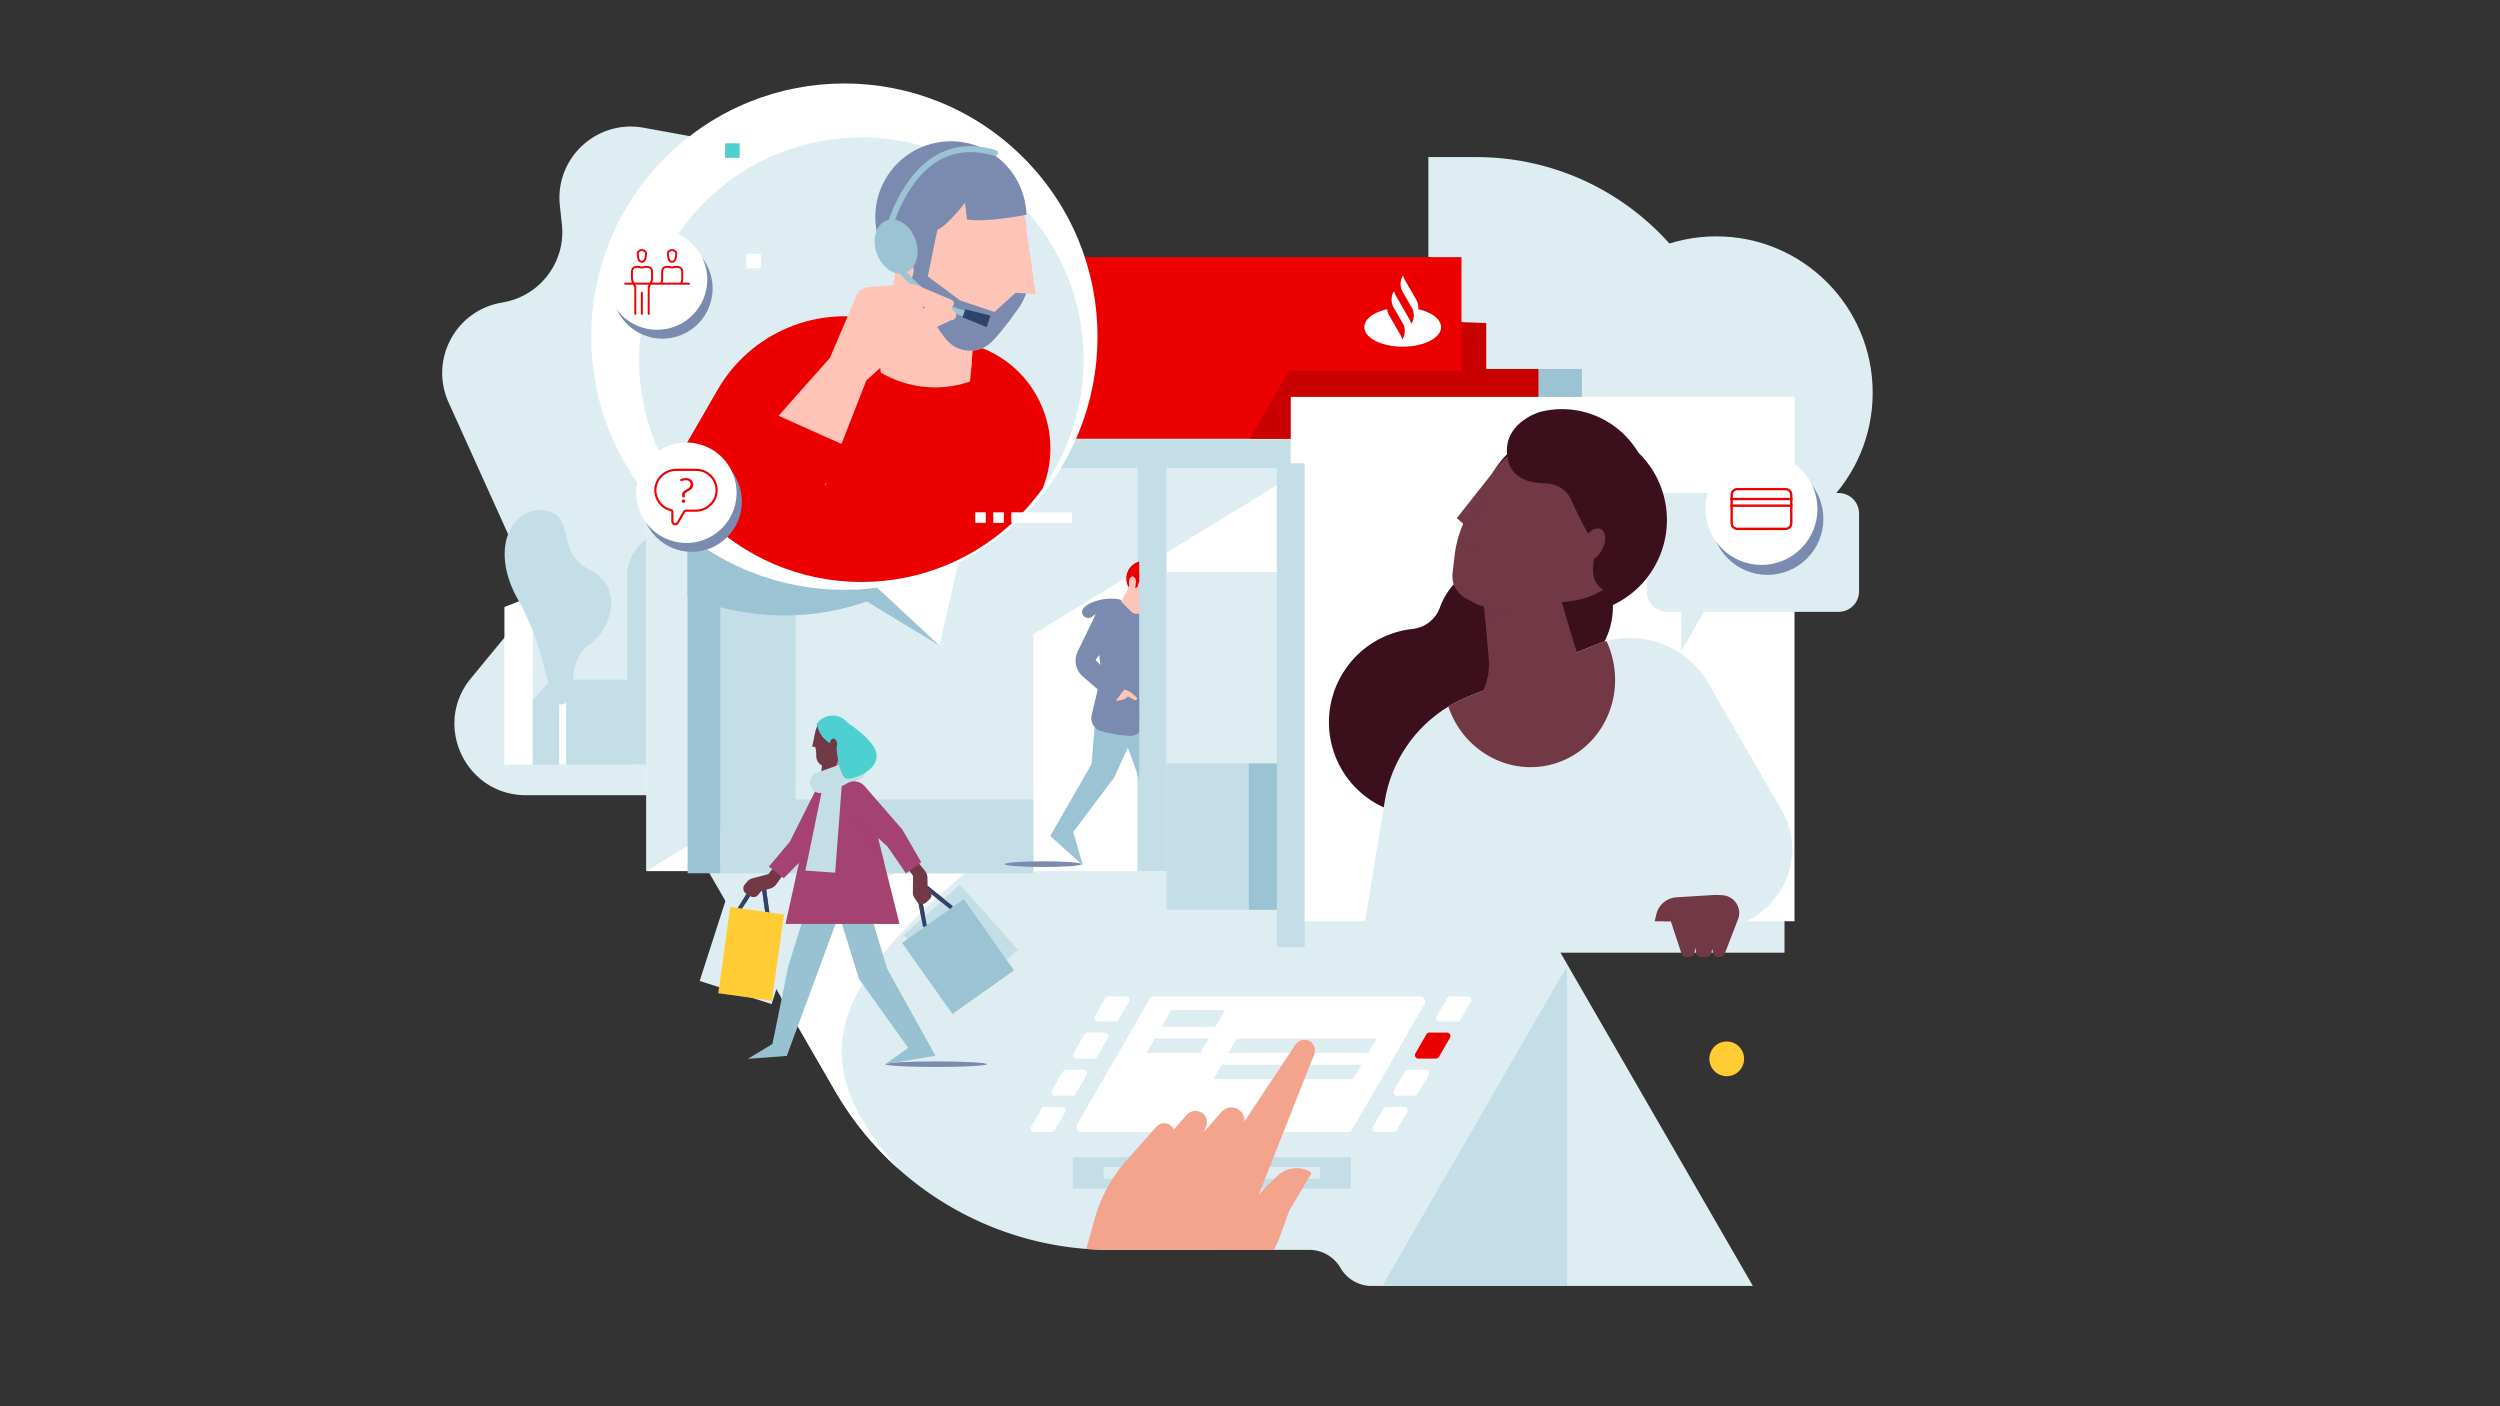 <?xml version="1.0" encoding="UTF-8"?>
<svg xmlns="http://www.w3.org/2000/svg" xmlns:xlink="http://www.w3.org/1999/xlink" viewBox="0 0 1920 1080" width="1280" height="720"><rect x="0" y="0" width="1920" height="1080" fill="#333333" stroke="none"/><switch><g><circle cx="1318.13" cy="301.62" r="120.1" fill="#deedf2"/><path fill="#deedf2" d="M399.17 430.15c7.56 18.59 4.37 39.93-8.46 55.52l-29.12 35.36a56.236 56.236 0 0 0-8.37 13.71c-1.49 3.51-2.58 7.1-3.27 10.71-6.13 31.73 17.43 65.26 53.97 65.26h123.92c40.16 0 66.7-41.77 49.64-78.13l-10.76-22.9c-10.98-23.41-4.13-51.31 16.46-66.96l32.76-24.88 15.68-11.92c32.82-24.93 27.43-75.81-9.89-93.3-20.55-9.63-31.57-29.58-31.57-49.77 0-14.71 5.85-29.55 18.14-40.62l12.57-11.32c33.84-30.48 17.92-86.54-26.88-94.69L494.28 98.1c-36.07-6.56-68.29 23.44-64.3 59.89l1.55 14.25c3.11 28.48-16.24 54.55-44.4 59.83l-2.76.52c-34.93 6.55-54.5 44.07-39.87 76.46l11.25 24.9 42.61 94.3c.28.63.55 1.25.81 1.9zM1332.79 404.71h-235.81V120.65h36.75c109.94 0 199.06 89.12 199.06 199.06v85z"/><path fill="#deedf2" d="M999.96 361.13h370.54v370.54H999.96z"/><path fill="#deedf2" d="M1346.22 987.62h-292.71c-9.9 0-19.06-5.28-24-13.86a27.877 27.877 0 0 0-10.15-10.14c-4.15-2.4-8.91-3.72-13.88-3.72H852.95c-23.71 0-46.94-3.44-69.07-9.96-59.36-17.49-110.82-57.17-142.62-112.27L459.22 522.38H911.2l97.11 168.19h166.41l29.19 50.56 82.46 142.83 59.85 103.66z"/><path fill="#c3dee7" d="M823.91 888.75h213.61v24.2H823.91z"/><path fill="#deedf2" d="M847.54 896.35h166.36v8.99H847.54z"/><path fill="#fff" d="M1094.01 771.24l-55.51 96.14a4.023 4.023 0 0 1-3.48 2.01H830.88c-3.1 0-5.03-3.35-3.49-6.03l55.51-96.14a4.036 4.036 0 0 1 3.48-2.01h204.15c3.09 0 5.03 3.35 3.48 6.03z"/><path fill="#fff" d="M875.29 817.7h41.36l-6.39 11.07H868.9zM886.88 797.63h41.35l-6.38 11.05H880.5zM899.53 775.72h41.35l-7.44 12.89h-41.35z"/><path fill="#fff" d="M875.29 817.7h41.36l-6.39 11.07H868.9zM886.88 797.63h41.35l-6.38 11.05H880.5zM940.88 775.72l-7.44 12.89h-41.35l7.44-12.89z"/><path fill="#deedf2" d="M1045.65 817.7l-6.39 11.07H931.85l6.4-11.07zM928.23 797.63l-6.38 11.05H880.5l6.38-11.05zM1057.24 797.63l-6.38 11.05H943.45l6.38-11.05zM940.88 775.72l-7.44 12.89h-41.35l7.44-12.89z"/><path fill="#9bc3d3" d="M936.32 869.39h-10.43a8.811 8.811 0 0 1 5.21-1.63c2.03.02 3.81.62 5.22 1.63z"/><path fill="#fff" d="M1064.82 850.08h13.55c2.03 0 3.31 2.2 2.29 3.97l-8.1 14.02a2.63 2.63 0 0 1-2.29 1.32h-13.55c-2.04 0-3.31-2.2-2.29-3.97l8.1-14.02a2.65 2.65 0 0 1 2.29-1.32zM1097.12 825.54l-8.47 14.68a2.63 2.63 0 0 1-2.29 1.32h-13.55c-2.04 0-3.31-2.2-2.29-3.97l8.48-14.68a2.63 2.63 0 0 1 2.29-1.32h13.55c2.02 0 3.3 2.21 2.28 3.97z"/><path fill="#ec0000" d="M1113.58 797.02l-8.47 14.68a2.63 2.63 0 0 1-2.29 1.32h-13.55c-2.04 0-3.31-2.2-2.29-3.97l8.48-14.68a2.63 2.63 0 0 1 2.29-1.32h13.55c2.03.01 3.3 2.21 2.28 3.97z"/><path fill="#fff" d="M1129.66 769.17l-8.09 14.01a2.63 2.63 0 0 1-2.29 1.32h-13.55c-2.03 0-3.31-2.2-2.29-3.96l8.09-14.01a2.63 2.63 0 0 1 2.29-1.32h13.55c2.04 0 3.31 2.2 2.29 3.96z"/><g fill="#fff"><path d="M802.2 850.08h13.55c2.04 0 3.31 2.2 2.29 3.97l-8.09 14.01c-.47.82-1.35 1.32-2.29 1.32H794.1c-2.04 0-3.31-2.2-2.29-3.97l8.09-14.01c.48-.81 1.35-1.32 2.3-1.32zM834.49 825.54l-8.47 14.68c-.47.82-1.35 1.32-2.29 1.32h-13.55c-2.04 0-3.31-2.2-2.29-3.97l8.48-14.68c.47-.82 1.35-1.32 2.29-1.32h13.54c2.04 0 3.31 2.21 2.29 3.97zM850.96 797.02l-8.47 14.68c-.47.82-1.35 1.32-2.29 1.32h-13.55c-2.04 0-3.31-2.2-2.29-3.97l8.48-14.68c.47-.82 1.35-1.32 2.29-1.32h13.54c2.03.01 3.31 2.21 2.29 3.97zM867.04 769.18l-8.09 14.01c-.47.82-1.35 1.32-2.29 1.32h-13.54c-2.04 0-3.31-2.2-2.29-3.97l8.09-14.01c.47-.82 1.35-1.32 2.29-1.32h13.54c2.03 0 3.3 2.2 2.29 3.97z"/></g><defs><path id="a" d="M1346.22 987.62h-292.7c-9.9 0-19.06-5.28-24.01-13.86-2.49-4.28-6.01-7.76-10.15-10.14-4.15-2.4-8.91-3.72-13.87-3.72H852.95c-23.71 0-46.94-3.44-69.07-9.96-59.37-17.49-110.83-57.17-142.63-112.27L459.22 522.38H911.2l97.11 168.19h166.41l171.5 297.05z"/></defs><clipPath id="b"><use overflow="visible" xlink:href="#a"/></clipPath><g fill="#f4a48d" clip-path="url(#b)"><path d="M1009.22 809.74l-42.72 108.1 5.51-5.98 8.99-8.68c6.87-6.61 17.31-7.83 25.51-2.98.42.25.55.8.3 1.22l-16.86 28.54-1.87 5.28-3.73 10.53a120.025 120.025 0 0 1-23.82 40.14c-.69.78-1.41 1.55-2.13 2.32 0 0-.01 0-.01.01-1.71 1.8-3.51 3.69-5.35 5.65-13.24 14-29.74 31.47-42.46 44.95l-17.57 37.19H893l-18.97 40.16h-.01l-62.15-15.64-52.2-13.14 57.73-67.86 23.36-83.68a112.93 112.93 0 0 1 24.3-44.59l22.96-25.87a8.14 8.14 0 0 1 5.04-2.66c3.79-.49 7.01 1.64 8.42 4.68l9.98-11.25a8.839 8.839 0 0 1 8.33-2.8c5.94 1.16 8.71 6.95 6.25 12.47l-1.54 3.47 13.48-15.19c1.7-1.91 4-3.21 6.53-3.51 6.5-.77 11.64 4.64 11.25 10.63l39-58.8c1.88-2.83 5.29-4.34 8.58-3.66.18.04.35.08.52.13 4.68 1.33 7.12 6.37 5.36 10.82z"/><path d="M1009.22 809.74l-42.72 108.1 5.51-5.98 8.99-8.68c6.87-6.61 17.31-7.83 25.51-2.98.42.25.55.8.3 1.22l-16.86 28.54-1.87 5.28-3.72 10.53a119.72 119.72 0 0 1-23.83 40.14c-.69.78-1.41 1.55-2.13 2.32 0 0-.01 0-.01.01-1.71 1.8-3.51 3.69-5.35 5.65-13.24 14-29.74 31.47-42.46 44.95l-17.57 37.19H893l-18.98 40.16-62.15-15.64 28.4-60.21s81.76-46.38 103.18-88.38c23.72-46.51 53.84-131.9 58.49-141 2.46-4.8 2.47-8.87 1.4-12.17.18.04.35.08.52.13 4.68 1.33 7.12 6.37 5.36 10.82z" opacity=".6"/></g><g clip-path="url(#b)"><path fill="#fff" d="M786.29 634.1c-17.95 14.11-35.26 27.84-51.74 42.04-16.45 14.17-31.99 28.78-45.72 44.05-13.66 15.27-25.37 31.39-32.99 47.83-3.79 8.21-6.61 16.44-8.04 24.62-.15 1.02-.31 2.05-.5 3.06-.08.51-.2 1.02-.25 1.53l-.14 1.53-.31 3.05c-.07.51-.08 1.02-.08 1.52l-.03 1.52c-.02 1.02-.07 2.03-.12 3.04l.12 3.05c.05 1.02.02 2.03.13 3.05l.35 3.05c.15 1.01.12 2.04.36 3.05l.54 3.06c.25 2.04.9 4.08 1.38 6.12.39 2.06 1.17 4.09 1.78 6.14.35 1.02.57 2.06 1.03 3.07.41 1.02.83 2.04 1.21 3.07 3.22 8.21 7.57 16.38 12.59 24.48 5.23 8.03 11.09 15.98 17.48 23.79 6.53 7.73 13.36 15.45 20.72 22.92 14.62 15.01 30.51 29.58 46.97 44.04l6.16 5.47c2.08 1.8 4.19 3.57 6.27 5.4 2.09 1.82 4.18 3.64 6.25 5.49l6.33 5.44c2.11 1.83 4.23 3.65 6.32 5.53l3.15 2.81 3.2 2.74c4.24 3.73 8.5 7.45 12.65 11.46-5.6-1.24-11.07-2.75-16.58-4.26l-4.1-1.19-4.06-1.29c-2.72-.85-5.4-1.77-8.1-2.67-2.69-.93-5.4-1.81-8.06-2.81s-5.31-2.03-7.96-3.07c-2.66-1.03-5.29-2.1-7.94-3.16-2.64-1.08-5.22-2.29-7.84-3.43l-7.81-3.54-1.95-.89-1.92-.96-3.84-1.93c-5.11-2.59-10.27-5.15-15.24-8.07-2.51-1.42-5.03-2.83-7.53-4.29-2.51-1.44-4.93-3.04-7.41-4.57l-7.36-4.7c-2.42-1.65-4.8-3.35-7.2-5.04-2.38-1.72-4.84-3.31-7.14-5.19l-7-5.47c-2.36-1.78-4.58-3.81-6.85-5.76-2.25-1.98-4.56-3.88-6.75-5.97-4.33-4.24-8.79-8.33-12.86-12.98l-3.12-3.41a57.35 57.35 0 0 1-3.03-3.53l-5.89-7.29c-7.58-10.06-14.41-21.11-19.85-33.26-1.33-3.06-2.69-6.09-3.75-9.32-1.1-3.2-2.31-6.34-3.13-9.69-.86-3.32-1.82-6.6-2.37-10.03-.63-3.4-1.32-6.79-1.6-10.28l-.51-5.21c-.15-1.74-.13-3.49-.2-5.24l-.1-5.25c.07-1.75.15-3.5.26-5.24l.16-2.62c.05-.87.11-1.75.23-2.61l.67-5.19.35-2.59c.12-.86.32-1.7.48-2.56.33-1.7.7-3.39 1.06-5.09 3.07-13.5 8.37-26.09 14.91-37.41l2.49-4.22c.82-1.42 1.75-2.72 2.62-4.08l2.7-4.01 2.84-3.84c.96-1.27 1.88-2.58 2.87-3.8l3-3.65c1.97-2.46 4.1-4.72 6.17-7.05 8.44-9.11 17.47-17.28 26.96-24.56 9.47-7.3 19.32-13.82 29.43-19.65 10.12-5.83 20.47-11.04 31.05-15.6 10.58-4.56 21.34-8.54 32.28-11.87 10.98-3.25 22.06-6.09 33.45-7.63z"/></g><circle cx="1326.13" cy="813.19" r="13.34" fill="#fc3"/><defs><path id="c" d="M322.64 306.15h331.88v281.08H322.64z"/></defs><clipPath id="d"><use overflow="visible" xlink:href="#c"/></clipPath><g clip-path="url(#d)"><path fill="#deedf2" d="M495.013 543.597h-85.86v-85.86h85.86z"/><path fill="#fff" d="M554.71 622.26h21.74V366.02l-21.74 8.41zM484.14 657.91h21.74v-223.9l-21.74 8.41zM387.4 657.91h21.75V457.73l-21.75 8.41z"/><path fill="#c3dee7" d="M601.048 622.257h-24.59v-256.24h24.59z"/><path fill="#c3dee7" d="M588.75 631.33h24.59V399.68c0-13.58-11.01-24.59-24.59-24.59v256.24z"/><path fill="#c3dee7" d="M530.09 466.32c32.97 0 59.69 26.73 59.69 59.69V657.9h-59.69V466.32z"/><path fill="#c3dee7" d="M516.49 407.66h24.81v223.9h-59.7V442.55c0-19.27 15.62-34.89 34.89-34.89z"/><path fill="#c3dee7" d="M484.138 657.907h-53.25v-128.74h53.25z"/><path fill="#fff" d="M452.085 488.3h-9.25v-17.75h9.25z"/><path fill="#c3dee7" d="M423.6 521.93h60.54v15.65h-74.99z"/><path fill="#c3dee7" d="M430.885 657.905h-21.73v-120.33h21.73z"/><path fill="#fff" d="M429.46 486.47h5.33v174.32h-5.33z"/><path fill="#c3dee7" d="M430.49 541.14c5.47-.48 9.54-5.2 9.3-10.68-.46-10.56.92-26.93 12.42-34.94 17.77-12.38 27.38-44.94.43-58.14-26.95-13.2-9.59-41.82-34.27-45.27-24.69-3.45-43.39 28.26-20.27 68.96s22.04 80.97 32.39 80.07z"/></g><defs><path id="e" d="M721.27 14.69h499.43v422.98H721.27z"/></defs><clipPath id="f"><use overflow="visible" xlink:href="#e"/></clipPath><g clip-path="url(#f)"><path fill="#deedf2" d="M980.66 372.003h-129.2v-129.2h129.2z"/><path fill="#fff" d="M964.29 544.03h32.73V207.1l-32.73 12.65zM818.73 544.03h32.72V242.8l-32.72 12.65z"/><path fill="#deedf2" d="M739.774 573.935h-37.01v-432.77h37.01z"/><path fill="#c3dee7" d="M1033.45 255.72c49.61 0 89.83 40.22 89.83 89.83v198.48h-89.83V255.72z"/><path fill="#c3dee7" d="M1086.852 544.03h-89.83V207.09h89.83z"/><path fill="#9bc3d3" d="M1011.1 218.36h75.75v7.25h-75.75zM1011.1 228.71h75.75v7.25h-75.75z"/><path fill="#c3dee7" d="M964.294 544.029h-80.14v-193.74h80.14z"/><path fill="#fff" d="M916.052 288.8h-13.92v-26.71h13.92z"/><path fill="#c3dee7" d="M873.19 339.4h91.1v23.55H851.45zM884.156 544.031h-32.7v-181.08h32.7z"/><path fill="#9bc3d3" d="M997.02 207.1l73.47 336.93h-73.47z"/><path fill="#c3dee7" d="M951.6 242.8c-3.03 5.95-7.08 12.04-12.22 18.17-33.93 40.46-40.94 85.38-52.23 82.27-1.57-.43-2.96-1.16-4.15-2.13V242.8h68.6z"/><path fill="#fff" d="M882.02 286.04h8.02v262.33h-8.02z"/></g><path fill="#c80000" d="M819.02 197.48h280.17v87.25H819.02z"/><path fill="#fff" d="M496.45 249.72h684.96v419.3H496.45z"/><path fill="#9bc3d3" d="M1181.41 249.72h33.48v419.3h-33.48z"/><path fill="#deedf2" d="M496.45 669.01V249.72h684.96zM895.9 439.33h267.55v234.46H895.9z"/><path fill="#c3dee7" d="M895.9 586.42h267.55V698.7H895.9z"/><path fill="#9bc3d3" d="M959.11 586.42h204.34V698.7H959.11z"/><path fill="#c3dee7" d="M496.45 337.67h684.96v21.81H496.45z"/><path fill="#ec0000" d="M496.45 249.72h684.96v87.25H496.45z"/><path fill="#c80000" d="M698.84 336.96H496.45l114.63-86.26 87.76-.98zM1181.41 336.96H959.9l54.16-93.83 167.35 6.59z"/><path fill="#ec0000" d="M803.37 197.48h319.05v87.25H803.37z"/><path fill="#fff" d="M1089.2 237.48c.27-2.5-.24-5.06-1.54-7.3l-1.73-3.01-6.94-12.03c-.66-1.15-1.12-2.38-1.37-3.64l-.36.63a12.025 12.025 0 0 0 0 12.03l7.2 12.48h-.02c1.9 3.64 1.81 8.01-.25 11.58l-.36.63c-.25-1.26-.71-2.49-1.37-3.64l.65 1.13-5.85-10.15-5.36-9.3.16.27c-.66-1.15-1.12-2.38-1.37-3.64l-.36.63a12.025 12.025 0 0 0 0 12.03l.23.39 4.98 8.63 1.73 3.01c2.15 3.72 2.15 8.31 0 12.03l-.36.63c-.25-1.26-.71-2.49-1.37-3.64l.65 1.13-9.32-16.17a12.14 12.14 0 0 1-1.54-4.73c-10.33 2.34-17.53 7.62-17.53 13.75 0 8.31 13.2 15.04 29.47 15.04s29.47-6.73 29.47-15.04c-.01-6.11-7.21-11.39-17.54-13.73"/><path fill="#deedf2" d="M611.08 424.14h182.5v246.54h-182.5z"/><path fill="#c3dee7" d="M611.08 614.01h182.5v56.67h-182.5zM873.57 359.48h22.33v309.54h-22.33zM553.28 359.48h57.8v311.2h-57.8z"/><path fill="#9bc3d3" d="M553.283 670.67h-25.2v-311.2h25.2z"/><g fill="#9bc3d3"><path d="M788.4 333.9c-14.13 47.22-46.12 89.14-92.75 114.72-53.63 29.44-115.08 30.91-167.58 9.32V176.99h240.11a194.84 194.84 0 0 1 20.23 45.25c11.16 37.09 10.7 75.9-.01 111.66z"/><path d="M721.56 495.85l1.92-90.88-79.59 43.67z"/></g><g><g fill="#fff"><ellipse cx="648.46" cy="258.55" rx="194.44" ry="194.44" transform="rotate(-45.001 648.463 258.555)"/><path d="M721.56 495.85l20.2-88.63L655 433.95z"/></g><ellipse cx="661.55" cy="276.24" fill="#deedf2" rx="170.7" ry="170.7" transform="rotate(-45.001 661.553 276.253)"/><defs><path id="g" d="M832.25 276.24c0 94.28-76.43 170.7-170.7 170.7s-170.7-76.43-170.7-170.7S611.97 39.31 706.25 39.31s126 142.66 126 236.93z"/></defs><clipPath id="h"><use overflow="visible" xlink:href="#g"/></clipPath><path fill="#ec0000" d="M795.6 385.59l-39.99 69.26H461.36l89.85-155.64c25.37-43.96 77.03-65.51 126.13-52.62l67.69 17.77c52.71 13.83 77.82 74.02 50.57 121.23z" clip-path="url(#h)"/><g clip-path="url(#h)"><path fill="#ffc4b8" d="M746.12 281.15c-.1 1.29-.21 2.62-.33 3.96-.19 2.07-.51 4.18-.65 6.36-.03.51-.07 1.03-.12 1.54a81.574 81.574 0 0 1-26.82 4.51c-14.98 0-29.14-4.06-41.75-11.3l-.12-.95c-2.26-18.54-.86-37.43 6.12-54.75 1.92-4.73 3.15-9.62 3.98-13.95.71-3.69 1.11-6.95 1.31-9.32.22-2.49-1.12-21.66-1.12-21.66l4.76 20.79 9.95 9.15.88.8.78.71 6.66 6.13 37.37 34.33c.01.02.13 10.15-.9 23.65z"/><path fill="#ffc4b8" d="M705.69 229.5c14.3 32.29 28.42 46.47 40.43 51.65.56-7.36.77-13.72.86-17.98-8.15.82-16.6-2.47-21.93-9.7l-19.36-23.97z" opacity=".6"/><path fill="#7b8baf" d="M674.21 181.48c8.26 30.96 40.06 49.37 71.02 41.11a57.859 57.859 0 0 0 29.37-18.61l-17.66 2.13-1.22-30.58-.38-9.46 22.92-.78 10.04-.34c-.04-1.41-.13-2.84-.28-4.27-.07-.72-.16-1.43-.26-2.15-.33-2.31-.79-4.64-1.41-6.96-8.26-30.96-40.04-49.36-71.01-41.1-10.05 2.68-18.78 7.84-25.71 14.66-9.88 9.71-16.09 22.79-17.2 36.8-.53 6.4.03 13 1.78 19.55z"/><path fill="#9bc3d3" d="M680.06 187.88a2.268 2.268 0 0 1-2.23-2.71c.09-.48 2.36-11.81 8.38-25.56 5.6-12.78 15.63-30.04 31.62-39.71 13.66-8.26 29.46-9.81 46.96-4.61 1.21.36 1.89 1.62 1.53 2.83a2.267 2.267 0 0 1-2.83 1.53c-16.21-4.82-30.78-3.43-43.29 4.14-28.75 17.38-37.82 61.82-37.9 62.27a2.296 2.296 0 0 1-2.24 1.82z"/><path fill="none" d="M674.21 181.48c8.26 30.96 40.06 49.37 71.02 41.11 27.92-7.45 45.64-34.04 42.78-61.91-.31-3.02-.86-6.06-1.67-9.1-8.26-30.96-40.04-49.36-71.01-41.11-10.06 2.68-18.79 7.85-25.71 14.66-14.4 14.16-20.98 35.45-15.41 56.35z"/><path fill="#ffc4b8" d="M788.57 223.47c-.35 1.18-.74 2.35-1.19 3.51a44.26 44.26 0 0 1-5.9 10.73l-4.64 6.25-2.92 3.93-.28.37-.14.2c-3.16 4.26-7 8.98-11.24 13.42-10.25 10.73-27.67 9.7-36.48-2.24l-27.52-38.29-13.89-19.32s4.26-5.89 5.92-6.34l2.59 3.21 12.34-40.07 24.06-7.93a61.984 61.984 0 0 1 19.39-3.11c9.79 0 19.52 2.31 28.37 6.88 6.4 3.29 10.59 9.71 11.03 16.89l2.23 36.46c.33 5.25-.27 10.47-1.73 15.45z"/><path fill="#7b8baf" d="M788.57 223.47c-.35 1.18-.74 2.35-1.19 3.51a44.26 44.26 0 0 1-5.9 10.73l-4.64 6.25-2.92 3.93-.28.37-12.92-5.88 19.6-17.82 8.25-1.09z"/><path fill="#7b8baf" d="M776.84 243.96l-2.92 3.93-.43.57c-3.16 4.26-7 8.98-11.24 13.42-10.25 10.73-27.67 9.7-36.48-2.24l-27.52-38.29 3.56-12.8h5.73l29.84 22.23 39.46 13.18z"/><path fill="#ffc4b8" d="M795.46 225.82l-8.49-.54-6.33-.42-4.57-.29 2.26-46.2 10.06-1.38z"/><ellipse cx="696.25" cy="191.46" fill="#ffc4b8" rx="8.28" ry="14.42" transform="rotate(-14.939 696.189 191.524)"/><path fill="#ffc4b8" d="M770.32 183.11l-9.61-23.76.23 26.26z"/><path fill="#ffc4b8" d="M786.38 225.28l-6.33-.42a8.659 8.659 0 0 1-2.96-7.41l2.12-22.41 7.17 30.24z" opacity=".6"/><path fill="none" stroke="#ffc4b8" stroke-miterlimit="10" stroke-width=".503" d="M684.01 186.94c1.11 3.2-.57 6.69-3.77 7.8s-6.69-.57-7.8-3.77c-1.11-3.2.57-6.69 3.77-7.8 3.19-1.11 6.68.58 7.8 3.77z"/><path fill="#7b8baf" d="M697.08 166.54l5.16 45.94h10.27l9.45-45.95z"/><path fill="#9bc3d3" d="M703.13 184.13c3.87 11.11.33 22.45-7.9 25.32-1.81.63-3.69.8-5.58.56-6.68-.84-13.33-6.81-16.35-15.49-3.79-10.89-.47-22 7.42-25.14l.48-.18c8.24-2.87 18.06 3.81 21.93 14.93z"/><g fill="#ffc4b8"><path d="M685.3 284.84l10.98-13.96 2.61-9.84 29.74-24.09-11.34-6.16-16.07 12.8s-12.3 4.98-12.61 4.79c-.31-.18-11-6.89-11-6.89l-13.13 5.24 20.82 38.11z"/><path d="M676.31 282.26l14-10.92 4.89-8.93 34.64-16.27-9.54-8.7-18.66 8.58s-13.13 1.89-13.39 1.63c-.26-.25-9.03-9.33-9.03-9.33l-14 1.95 11.09 41.99z"/></g><path fill="#9bc3d3" d="M741.15 243.17c-.18 0-.36-.02-.54-.07-38.56-9.4-63.32-51.22-64.35-53a2.27 2.27 0 0 1 .82-3.11 2.27 2.27 0 0 1 3.11.82c.24.42 24.84 41.94 61.5 50.87 1.22.3 1.97 1.53 1.67 2.75a2.281 2.281 0 0 1-2.21 1.74z"/><path fill="#2e4369" d="M760.71 242.38l-2.92 8.89-18.54-7.61 2.01-6.13z"/></g><path fill="#ffc4b8" d="M676.31 282.26l14-10.92 4.89-8.93 34.64-16.27-9.54-8.7-18.66 8.58s-13.13 1.89-13.39 1.63c-.26-.25-9.03-9.33-9.03-9.33l-14 1.95 11.09 41.99z" clip-path="url(#h)" opacity=".6"/><path fill="#ffc4b8" d="M577.62 342.2l59.78-67.4 19.67-46.19a11.02 11.02 0 0 1 9.7-8.03l30.08-2.51c2.76-.23 5.54.21 8.09 1.29l25.87 10.9c1.86.78 2.38 3.17 1.03 4.66l-1.4 1.53 2.83 2.98c1.4 1.48 1.42 3.78.05 5.29a3.875 3.875 0 0 1-4.62.84l-24.15-12.32 7.13 13.24c.94 1.75 1.21 3.79.75 5.72l-2.56 10.73a3.523 3.523 0 0 1-3.53 2.7 3.518 3.518 0 0 1-3.42-3.61l.12-4.54a7.765 7.765 0 0 1-5.38-6.93l-.19-3.15-7.7-4.5-7.99 1.67-5.33 6.08-.14 31.62-10.95 9.87-31.54 80.67-56.2-30.61z" clip-path="url(#h)"/><path fill="#ec0000" d="M583.58 312.95l71.41 31.91-54.05 68.76-39.3-40.15z" clip-path="url(#h)"/><path fill="#7b8baf" d="M788.29 164.95s-32.2 6.26-45.61 3.58l-1.53-12.8s-15.44 20.08-22.82 21.26c-7.39 1.18-21.24-10.46-21.24-10.46l7.62-16.46 40.21-13.54 22.17 3.32 15.43 12.86 5.77 12.24z" clip-path="url(#h)"/></g><path fill="#fff" d="M748.98 393.45h8.1v8.1h-8.1zM762.83 393.45h8.11v8.1h-8.11zM776.68 393.45h46.63v8.1h-46.63z"/><g fill="#deedf2"><path d="M1141.44 220h102.25v63.37h-102.25z"/><path d="M1230.27 258.08l9.99 62.95 16.86-60.46z"/></g><path fill="#fff" d="M991.3 304.81h386.88V707.5H991.3z"/><g fill="#deedf2"><path d="M1412.07 469.89h-131.7c-8.66 0-15.68-7.02-15.68-15.68v-59.88c0-8.66 7.02-15.68 15.68-15.68h131.7c8.66 0 15.68 7.02 15.68 15.68v59.88c-.01 8.66-7.03 15.68-15.68 15.68z"/><path d="M1318.13 453.48l-26.92 46.62v-46.29z"/></g><path fill="#c3dee7" d="M980.65 355.8h21.29v371.66h-21.29z"/><g><defs><path id="i" d="M706.8 383.29h168.09v302.15H706.8z"/></defs><clipPath id="j"><use overflow="visible" xlink:href="#i"/></clipPath><g clip-path="url(#j)"><path fill="#7b8baf" d="M771.61 663.66c0-1.21 13.23-2.19 29.54-2.19s29.54.98 29.54 2.19-13.23 2.19-29.54 2.19-29.54-.98-29.54-2.19zM859.68 474.23c-.96-2.6-3.6-4.3-6.33-4.81-2.73-.5-5.53 0-8.22.69-2.38.6-4.47 2.03-6.51 3.58-3.78 2.87-9.07-1.06-7.22-5.43.1-.23.21-.45.34-.64 1.55-2.26 4.04-3.69 6.55-4.77 6.22-2.68 13.15-3.65 19.87-2.81.97.12 1.96.3 2.76.85 1.66 1.16 1.89 3.64 1.07 5.49-.82 1.85-2.44 3.2-4 4.49"/><path fill="#ea0000" d="M892.02 442.31l-1.93 1.55-9.17-5.49-5.02 6.88-2.45 5.69-6.36.63a13.56 13.56 0 0 1-2.1-7.46c.11-7.5 6.28-13.5 13.78-13.39 6.76.09 12.29 5.11 13.25 11.59z"/><path fill="none" d="M892.16 444.5c-.11 7.5-6.28 13.5-13.78 13.39-4.76-.07-8.92-2.58-11.29-6.32a13.56 13.56 0 0 1-2.1-7.46c.11-7.5 6.28-13.5 13.78-13.39 6.76.1 12.3 5.11 13.25 11.59.1.71.15 1.44.14 2.19z"/><path fill="#ffc4b8" d="M876.77 466.27l-3.29 10.1s-4.78-.54-8.98-3.52c-2.54-1.8-4.88-4.51-5.83-8.52 0 0 5.86-5.75 8.71-15.13.39-1.29.73-2.64.98-4.06l8.41 21.13z"/><path fill="#ffc4b8" d="M864.51 472.85c-2.54-1.8-4.88-4.51-5.83-8.52 0 0 5.86-5.75 8.71-15.13 0-.01 2.05 13.37-2.88 23.65z" opacity=".6"/><path fill="#ffc4b8" d="M891 443.11l-.09 1.26c-.01 1.66-.32 3.3-.81 4.88v.01c-.54 1.73-1.28 3.36-2.05 4.79a35.923 35.923 0 0 1-3.37 5.11v.01c-.11.14-.18.21-.18.21l-.58 1.22-1.08 2.28c-.36.75-.84 1.43-1.42 2.02-.41.41-.87.78-1.37 1.09-.59.36-1.23.64-1.9.82-.35.1-.7.16-1.05.21-.19.02-.37.04-.56.05-.15.01-.29.01-.44.01l-.68-.01-6.76-12.12-.45-1.86 1.34-1.83.82-1.13.53-.73 1.56-2.13.24-.33 2.93-4.02.1-.12 5.49-6.75 9.69 7.03.09.03z"/><path fill="#ffc4b8" d="M890.12 449.16l-.02.08-.01.02-3.27 10.08-2.13-.17-.02-.01-1.15-.09.08-.32.54-2.05.59-2.27zM872.46 447.04c-.03 2.35-1.28 4.24-2.78 4.22-1.5-.02-2.69-1.95-2.66-4.3.03-2.35 1.28-4.24 2.78-4.22 1.5.02 2.69 1.94 2.66 4.3z"/><path fill="#ea0000" d="M881.21 436.02s1.85 8.43 8.91 9.12c2.2.21 4-.04 5.43-.49 1.79-.57 1.65-3.14-.18-3.56-1.84-.42-3.67-1.12-4.37-2.29-1.58-2.68-9.79-2.78-9.79-2.78zM872.46 447.04l-.64 4.53 1.63-.63s2.54-8.49 4.03-10.32l-2.22-2.83-1.49 2.83-1.31 6.42z"/><path fill="#7b8baf" d="M861.11 462.04l7.23 7.37a6.808 6.808 0 0 0 7.76 1.39l4.27 10.98 3.3 17.46 2.88 45.7s-3.53 11.89-15.98 10.13c-12.45-1.76-10.68-60.66-10.64-61.4.04-.74 1.18-31.63 1.18-31.63z"/><path fill="#9bc3d3" d="M840.93 555.07l-2.58 31.67-31.78 55.28 25.08 22.58-7.38-25.64 31.38-41.78 19.28-42.11z"/><path fill="#9bc3d3" d="M859.93 556.96l15 41.38 10.08 50.16-2.09 10.04h36.36l.27-1.31-21.17-10.4-13.37-103.66z"/><path fill="#7b8baf" d="M866.43 565.11c-8.55-.7-15.57-2.17-20.69-3.57-5.4-1.48-8.65-6.98-7.35-12.42l3.84-16 2.54-10.61 1.18-4.91-4.89-40.47c-.53-4.34 1.57-8.58 5.35-10.8 4.13-2.42 9.64-5.13 14.32-5.57l8.78 29.12 5.43 47.1c-.01-.02 10.3 29.66-8.51 28.13z"/><path fill="#7b8baf" d="M869.64 536.19c-3.91 6.41-14.68 5.92-14.68 5.92v-1.36l-12.74-7.65 2.54-10.61 8.89 9.58 3.51 5.94c3.18-1.19 8.65-5.11 8.65-5.11l3.83 3.29z" opacity=".6"/><path fill="#7b8baf" d="M874.93 470.07l2.66 9.26a61.37 61.37 0 0 1 1.66 26.44l-1.12 7.18 8.98 46.52.11-.34c2.53-7.7 3.26-15.89 2.14-23.92l-7.82-56.06c-.48-3.46-2.48-6.52-5.45-8.36l-1.16-.72z"/><ellipse cx="846.09" cy="477.65" fill="#7b8baf" rx="11.43" ry="6.41" transform="rotate(-75.972 846.12 477.633)"/><path fill="#ffc4b8" d="M856.97 538.17s6.58 0 9.27-3.34l5.1 2.8c.56.31 1.26.14 1.62-.38l.08-.12c.36-.52.27-1.23-.21-1.64l-3.46-3.01a12.237 12.237 0 0 0-4.69-2.53l-2.62-.74-6.41 7.25 1.32 1.71z"/><path fill="#7b8baf" d="M841.35 472.1l-13.71 28.29a16.06 16.06 0 0 0 3.98 19.18l23.89 20.55 8.18-10.96-22.3-22.29 9.48-13.01 1.96-17.67-11.48-4.09z"/></g></g><g><ellipse cx="1357.38" cy="398.52" fill="#7b8baf" rx="42.98" ry="42.98" transform="rotate(-45.001 1357.385 398.535)"/><ellipse cx="1352.81" cy="390.9" fill="#fff" rx="42.98" ry="42.98" transform="rotate(-22.5 1352.75 390.884)"/><g fill="none" stroke="#ec0000" stroke-linejoin="round" stroke-miterlimit="10" stroke-width="1.804"><path stroke-linecap="round" d="M1334.35 406.17h36.91c2.46 0 4.45-1.99 4.45-4.45v-21.64c0-2.46-1.99-4.45-4.45-4.45h-36.91c-2.46 0-4.45 1.99-4.45 4.45v21.64c0 2.46 1.99 4.45 4.45 4.45z"/><path stroke-linecap="square" d="M1329.9 388.35h45.82M1329.9 383.26h45.82"/></g></g><g><circle cx="1180.03" cy="465.96" r="58.68" fill="#3b101c"/><path fill="#3b101c" d="M1262.19 423.27l-12.31 21.32-.99 1.72-40.52 70.2h-44.92v-93.24z"/><path fill="#3b101c" d="M1188.59 439.75c-11.27-7.71-24.38-10.63-36.98-9.23-15.38 1.7-29.97 9.87-39.41 23.66a54.87 54.87 0 0 0-6.36 12.39c-3.28 9.04-11.3 15.39-20.87 16.44-.06.01-.12.01-.18.02-20.11 2.23-39.19 12.9-51.54 30.94-18.49 27.03-16.11 62.14 3.57 86.18a71.46 71.46 0 0 0 15.01 13.78c32.72 22.39 77.44 13.94 99.9-18.88 3.8-5.55 6.72-11.43 8.78-17.49a75.85 75.85 0 0 0 1.66-5.59 71.97 71.97 0 0 0 .71-32.07c15.56-1.59 30.36-9.77 39.91-23.72 2.9-4.24 5.14-8.74 6.71-13.38.48-1.42.91-2.85 1.27-4.27 5.49-21.7-2.68-45.44-22.18-58.78z"/><path fill="#3b101c" d="M1142.43 371.08c-12.96 30.07-3.88 64.08 20.06 83.89a71.052 71.052 0 0 0 17.38 10.64c36.41 15.69 78.68-1.2 94.42-37.72 2.66-6.17 4.4-12.51 5.25-18.85.27-1.94.45-3.88.56-5.8 1.58-29.23-14.87-57.64-43.25-69.86-16.4-7.06-33.97-7.52-49.78-2.55-19.32 6.03-35.99 20.17-44.64 40.25z"/><path fill="#723846" d="M1139.43 462.22l1.34 14.57 4.16 46.47c.21 2.22.89 4.36 1.96 6.27 1.07 1.9 2.57 3.56 4.39 4.84 8.7 6.09 19.7 9.73 31.65 9.73 9.99 0 19.3-2.53 27.18-6.92 6.62-3.7 9.45-11.74 6.78-18.83-7.5-19.88-24.61-80.84-24.61-80.84l-47.84 22.37-2.37 1.11-2.64 1.23z"/><path fill="#723846" d="M1139.43 462.22l1.34 14.57c22.52-2.85 32.5-19.24 32.82-19.79-7.97 4.13-21.01 4.53-31.52 4l-2.64 1.22z" opacity=".6"/><circle cx="1198.69" cy="398.76" r="63.4" fill="none"/><path fill="#723846" d="M1180.71 345.88l-29.91 11.57-20.6 32.58a88.852 88.852 0 0 0-13.18 37.41l-1.42 12.43c-.39 3.43-.03 6.95 1.36 10.11 1.7 3.89 4.63 7.18 8.45 9.32l4.93 2.74a42.112 42.112 0 0 0 24.91 5.06l48.51-5.17 20.23-90.98-43.28-25.07z"/><path fill="#fabfbf" d="M1191.34 412.21c-1.61 6.7.38 12.91 4.44 13.89 4.06.97 8.65-3.67 10.25-10.36 1.61-6.7-.38-12.91-4.44-13.89-4.05-.98-8.64 3.66-10.25 10.36z"/><circle cx="1198.69" cy="398.76" r="63.4" fill="none"/><path fill="#723846" d="M1140.63 373.74c-11.41 26.48-3.41 56.43 17.66 73.88 4.52 3.76 9.64 6.93 15.3 9.37 32.07 13.82 69.29-1.06 83.15-33.22 2.34-5.44 3.87-11.02 4.62-16.6.23-1.71.39-3.42.49-5.11 1.39-25.74-13.1-50.76-38.09-61.53-14.44-6.22-29.91-6.62-43.84-2.25-16.99 5.33-31.67 17.78-39.29 35.46z"/><path fill="#723846" d="M1128.14 406.14l-9.3-8.24 31.95-40.45 21.08 13.89z"/><path fill="#723846" d="M1123.74 402.24l18.24-21.85c.01 0-2.77 26.52-18.24 21.85zM1139.43 417.56s-2.36 4.19-9.81 3.84c-3.45-.16-7.2-2.31-8.12-6.45l17.93 2.61z" opacity=".6"/><g fill="#3b101c"><path d="M1186.78 371.15c7.96 0 15.29 4.36 19.29 11.25 0 0 12.08 28.17 19.02 34.77 17.87 17 47.7 11.33 47.7-20.2 0-12.12-3.43-24.66-8.33-36.38-.63-1.52-1.5-3.5-2.53-5.82-13.53-30.48-47.1-46.72-79.39-38.37 0 0-31.52 9.07-24.11 38.01 2.41 9.37 10.91 16.74 28.35 16.74z"/><path d="M1242.68 383.29s-26.68 46.58-17.16 63.61c5.84 10.45 20.85 11.37 28.11 1.85 35.07-45.96 16.13-62.83-10.95-65.46z"/></g></g><path fill="#723846" d="M1230.61 421.85c-3.33 6.51-9.23 10.14-13.17 8.12-3.94-2.02-4.43-8.93-1.1-15.44s9.23-10.14 13.17-8.12c3.94 2.02 4.43 8.93 1.1 15.44z"/><g><ellipse cx="718.9" cy="817.3" fill="#7b8baf" rx="38.98" ry="2.14"/><path fill="none" stroke="#a44271" stroke-miterlimit="10" stroke-width="3.131" d="M565.16 702.35l14.01-21.93a4.095 4.095 0 0 1 4.02-1.85h0c1.81.25 3.24 1.68 3.49 3.49l3.3 23.74"/><path fill="#deedf2" d="M557.853 689.712l55.23 17.79-20.503 63.653-55.23-17.79z"/><path fill="none" stroke="#2e4369" stroke-miterlimit="10" stroke-width="3.131" d="M565.16 702.35l14.01-21.93a4.095 4.095 0 0 1 4.02-1.85h0c1.81.25 3.24 1.68 3.49 3.49l3.3 23.74"/><path fill="#fc3" d="M560.85 696.586l41.205 5.732-9.215 66.235-41.204-5.732z"/><path fill="#723846" d="M593.06 667.54l-2.89 3.72-12.1 3.2a8.417 8.417 0 0 0-4.25 2.67l-1.78 2.09c-1.91 2.23-1.38 5.64 1.12 7.19l2.94 1.83c2.07 1.29 4.77.82 6.29-1.08l2.2-2.76 7.08-2.06a8.564 8.564 0 0 0 4.58-3.25l6.05-8.49-9.24-3.06z"/><path fill="#a44271" d="M626.62 606.57l-19.96 39.71s-16.03 19.3-16.17 19.21c-.14-.09 11.42 9.02 11.42 9.02l20.32-20.63 24.4-36.79a10.68 10.68 0 0 0-10.15-16.51l-1.56.18c-3.57.42-6.69 2.6-8.3 5.81z"/><path fill="#98c1d1" d="M665.92 692.71l15.46 51.4 37.05 66.7-38.5 6.49 17.57-12.54-37.87-53.02-18.2-59.03z"/><path fill="#98c1d1" d="M622.95 685.48l-17.67 57.03-12.04 59.26-18.88 11.42 29.9-2.25 45.6-123.45z"/><path fill="#a44271" d="M690.82 709.57h-87.55l21.48-97.17c1.76-7.98 8.84-13.66 17.01-13.66h7.74c7.99 0 14.97 5.44 16.9 13.19l4.95 19.82 7.71 30.84 11.76 46.98z"/><path fill="#a44271" d="M679.08 662.59C664.32 645.78 655 626.06 655 626.06l16.36 5.69 7.72 30.84z" opacity=".6"/><path fill="none" stroke="#a44271" stroke-miterlimit="10" stroke-width="3.131" d="M710.4 711.66l-4.78-25.58c-.29-1.57.36-3.17 1.66-4.1h0c1.5-1.06 3.51-.99 4.94.16l18.65 15.06"/><path fill="#c3dee7" d="M693.938 718.076l43.306-38.612 44.502 49.912-43.306 38.612z"/><path fill="none" stroke="#2e4369" stroke-miterlimit="10" stroke-width="3.131" d="M710.4 711.66l-4.78-25.58c-.29-1.57.36-3.17 1.66-4.1h0c1.5-1.06 3.51-.99 4.94.16l18.65 15.06"/><path fill="#4fd0d0" d="M626.95 556.34l1.23 2.4 11.57-1.34 1.91 9.08 2.62 3.32 3.31 6.91c2.32-1.53 4.24-3.73 5.43-6.47 3.26-7.51-.19-16.23-7.69-19.49-6.78-2.93-14.53-.43-18.38 5.59z"/><path fill="none" d="M625.82 558.45c-3.26 7.51.19 16.23 7.7 19.48 4.77 2.07 10.02 1.44 14.06-1.22 2.32-1.53 4.24-3.73 5.43-6.47 3.26-7.51-.19-16.23-7.69-19.49-6.76-2.93-14.51-.43-18.36 5.58-.43.67-.81 1.37-1.14 2.12z"/><path fill="#723846" d="M631.36 586.98l-1.26 11.51s4.99 1.61 10.5.52c3.34-.65 6.87-2.29 9.61-5.86 0 0-3.25-8.34-1.88-18.94.19-1.46.46-2.95.84-4.47l-17.81 17.24z"/><path fill="#ffc4b8" d="M640.6 599.02c3.34-.65 6.87-2.29 9.61-5.86 0 0-3.25-8.34-1.88-18.94 0-.01-8.02 12.37-7.73 24.8z" opacity=".6"/><path fill="#723846" d="M627.6 557.59l-.47 1.29c-.73 1.65-1.16 3.43-1.38 5.21v.02c-.24 1.96-.24 3.91-.11 5.67v.01c.23 3.18.84 5.74 1.07 6.59v.01c.05.19.08.29.08.29l.03 1.47.05 2.74c.02.91.19 1.8.51 2.64.22.6.51 1.17.88 1.7.43.62.94 1.19 1.52 1.67.3.25.62.48.96.68.18.11.35.21.54.3.14.07.28.14.43.2l.68.3 12.14-9.01 1.28-1.64-.51-2.42-.31-1.49-.2-.97-.59-2.82-.09-.44v-.01l-1.11-5.31-.04-.17-2.43-9.17-12.78 2.64-.15.02z"/><path fill="#723846" d="M625.77 564l-.02.09v.02l-.76 3.6-1.25 5.82 3.4.13.33 3.74.47-.95.39-2.28.43-2.52z"/><path fill="#ffc4b8" d="M644.27 569.8c-1.02 2.35-.63 4.79.87 5.44s3.55-.73 4.57-3.08c1.02-2.35.63-4.79-.87-5.44-1.51-.65-3.55.73-4.57 3.08z"/><path fill="#4fd0d0" d="M627.73 557.57s1.92 12.58 17.25 16.23c15.33 3.65 2.07-22.15 2.07-22.15l-11.38.91-7.94 5.01z"/><path fill="#c3dee7" d="M659.87 598.73l-27.45 9.93c-3.85 1.39-8.11-.6-9.5-4.45l-.39-1.07c-1.39-3.85.6-8.11 4.45-9.5l27.45-9.93c3.85-1.39 8.11.6 9.5 4.45l.39 1.07c1.39 3.85-.6 8.11-4.45 9.5z"/><path fill="#9bc3d3" d="M692.812 724.112l47.39-33.478 38.585 54.62-47.391 33.477z"/><path fill="#723846" d="M698.4 668.84l2.81 3.77-.14 12.52c-.02 1.71.49 3.39 1.45 4.81l1.54 2.28c1.65 2.43 5.07 2.83 7.23.84l2.54-2.34a4.801 4.801 0 0 0 .63-6.35l-2.07-2.86-.1-7.37c-.03-1.92-.7-3.78-1.91-5.28l-6.57-8.09-5.41 8.07z"/><path fill="#a44271" d="M648.57 620.26l32.96 29.81s14.33 20.59 14.21 20.71c-.12.11 11.74-8.61 11.74-8.61L693 637.09l-28.96-33.32c-2.52-2.9-6.4-4.22-10.17-3.46-4.39.88-7.77 4.42-8.45 8.84l-.24 1.55c-.54 3.56.73 7.15 3.39 9.56z"/><path fill="#c3dee7" d="M632.99 598.74l-14.46 69.88 22.9 1.6 5.62-74.84z"/><path fill="#4fd0d0" d="M641.58 564s1.33 34.15 9.16 34.08c7.84-.08 23.63-7.53 22.49-18.6-1.14-11.07-22.14-24.17-22.18-24.21-.03-.05-9.47 8.73-9.47 8.73z"/><path fill="#723846" d="M642.87 571.65c0 2.44-1.26 4.42-2.82 4.42-1.56 0-2.82-1.98-2.82-4.42s1.26-4.42 2.82-4.42c1.56 0 2.82 1.98 2.82 4.42z"/></g><path fill="#deedf2" d="M1340.91 707.51h-292.56l8.42-51.25 6.77-41.28c4.97-30.33 23-56.64 48.81-72.35 4.71-2.86 9.7-5.38 14.9-7.5l98.4-40.05c2.68-1.1 5.39-2 8.11-2.75 30.01-8.11 62.31 4.81 78.2 32.35l56.28 97.47c18.57 32.17 3.82 71.29-27.33 85.36z"/><path fill="#723846" d="M1112.35 542.63c10.9 32.52 43.91 52.39 76.99 45.02 35.44-7.89 57.55-44.06 49.37-80.78a70.934 70.934 0 0 0-4.94-14.54 69.16 69.16 0 0 0-8.11 2.75l-98.4 40.05c-5.21 2.13-10.2 4.64-14.91 7.5z"/><path fill="#723846" d="M1118.29 550.08s28.03-11.35 25.02-44.87l66.91-5.11s-1.82 7.2 16.37 5.11c0 0 3.94 57.42-41.85 57.69-45.79.27-66.45-12.82-66.45-12.82z"/><g fill="#723846"><path d="M1334.8 706l-10.2 26.46a3.938 3.938 0 0 1-3.67 2.51h-1.49c-1.87 0-3.47-1.31-3.85-3.14l-.64-3.12-.59 3.07a3.923 3.923 0 0 1-3.86 3.18h-4.01c-1.95 0-3.62-1.43-3.89-3.38l-.57-3.92-.61 3.96a3.936 3.936 0 0 1-3.89 3.33h-2.45c-1.7 0-3.2-1.09-3.73-2.69l-8.31-25.18-.2.49h-12.08l1.36-5.56a16.89 16.89 0 0 1 15.38-12.88l27.72-1.71c2.83-.17 5.65-.1 8.43.22 8.83 1.03 14.35 10.07 11.15 18.36z"/><path d="M1283.05 707.1l-.2.49h-5.18c.85-3.93 4.05-8.22 4.05-8.22l1.33 7.73z" opacity=".6"/></g><path fill="#deedf2" d="M1134.08 707.51h-32.32l4.97-46.76z" opacity=".6"/><path fill="#c3dee7" d="M1203.52 741.81v245.81h-141.9l46.01-79.71 52.28-90.54z"/><path fill="#fff" d="M573.12 194.89h11.19v11.19h-11.19z"/><path fill="#4fd0d0" d="M556.88 110.06h11.19v11.19h-11.19z"/><g><ellipse cx="508.73" cy="221.53" fill="#7b8baf" rx="38.58" ry="38.58" transform="rotate(-22.5 508.704 221.522)"/><ellipse cx="504.62" cy="214.69" fill="#fff" rx="38.58" ry="38.58" transform="rotate(-45.001 504.623 214.696)"/><g fill="#fff" stroke="#ec0000" stroke-linecap="round" stroke-linejoin="round" stroke-miterlimit="10" stroke-width="1.5"><path d="M529.16 217.86h-48.99M507.46 217.86l.18-.31c.59-1.02.9-2.17.9-3.35v-5.63c.13-2.61 1.51-3.66 3.87-3.66.75 0 1.5.09 2.22.26.51.12.98.32 1.51.31.37 0 .71-.12 1.06-.21.36-.1.73-.17 1.1-.23.52-.08 1.05-.13 1.57-.13 2.14 0 4.02 1.13 4.12 3.59v5.7c0 1.17-.31 2.33-.9 3.35l-.18.31h-15.45zM492.94 192.07c1.77 0 3.53 1.35 3.22 3.22l-.48 3.02c-.22 1.46-1.23 2.74-2.74 2.74-1.51 0-2.52-1.28-2.74-2.74l-.48-3.02c-.31-1.87 1.44-3.22 3.22-3.22zM516.15 192.07c1.77 0 3.53 1.35 3.22 3.22l-.48 3.02c-.22 1.46-1.23 2.74-2.74 2.74-1.51 0-2.52-1.28-2.74-2.74l-.48-3.02c-.31-1.87 1.45-3.22 3.22-3.22zM487.91 241.06v-20.69l-1.68-3.46c-.59-1.02-.9-2.17-.9-3.35v-4.99c.13-2.61 1.77-3.66 4.14-3.66.75 0 1.23.09 1.96.26.51.12.98.32 1.51.31.37 0 .71-.12 1.06-.21.36-.1.73-.17 1.1-.23.52-.08 1.05-.13 1.57-.13 2.14 0 4.02 1.13 4.12 3.59v5.06c0 1.17-.31 2.33-.9 3.35l-1.68 3.46v20.69M492.93 241.06v-16.19"/></g></g><g><ellipse cx="531.21" cy="385.22" fill="#7b8baf" rx="38.58" ry="38.58" transform="rotate(-45.001 531.213 385.223)"/><ellipse cx="527.11" cy="378.38" fill="#fff" rx="38.58" ry="38.58" transform="rotate(-76.714 527.16 378.388)"/><path fill="none" stroke="#ec0000" stroke-linejoin="round" stroke-miterlimit="10" stroke-width="1.66" d="M534.68 360.84h-15.35c-8.81 0-16.2 7.21-16.01 16.02.16 7.4 5.33 13.53 12.33 15 .78.16.73.84.73 1.64v6.86c0 1.04.68 2 1.69 2.24.96.22 1.92-.22 2.39-1.04l4.92-8.52c.3-.52.85-.84 1.45-.84h7.51c8.54 0 15.77-6.7 16-15.24.26-8.86-6.85-16.12-15.66-16.12z"/><g fill="#ec0000"><path d="M526.26 384.9c0 .71-.58 1.29-1.29 1.29-.71 0-1.29-.58-1.29-1.29 0-.71.58-1.29 1.29-1.29.72 0 1.29.58 1.29 1.29zM523.99 381.41l-.09-1.48c-.03-.51.06-1.02.3-1.45.39-.71 1-1.27 1.65-1.72.7-.48 1.46-.87 2.18-1.32.72-.45 1.4-.99 1.85-1.7.83-1.29.66-3.17-.68-4.22-.67-.52-1.51-.65-2.36-.66-1.54-.02-2.51.34-3.73.75a.355.355 0 0 1-.44-.22l-.28-.95c-.05-.14 0-.29.13-.35 1.17-.55 2.22-.77 3.52-.86a9.73 9.73 0 0 1 1.94.08c1.05.15 2.17.57 2.97 1.32.88.82 1.3 2.16 1.36 3.3.01.11.01.22.01.34-.01 1.14-.41 2.26-1.15 3.09-.7.78-1.65 1.28-2.55 1.81-.45.27-.91.52-1.36.8-.4.26-.78.57-1.04.98-.33.52-.41 1.09-.36 1.86l.04.62c.02.32-.22.58-.54.58h-.77a.653.653 0 0 1-.6-.6z"/></g></g></g></switch></svg>
